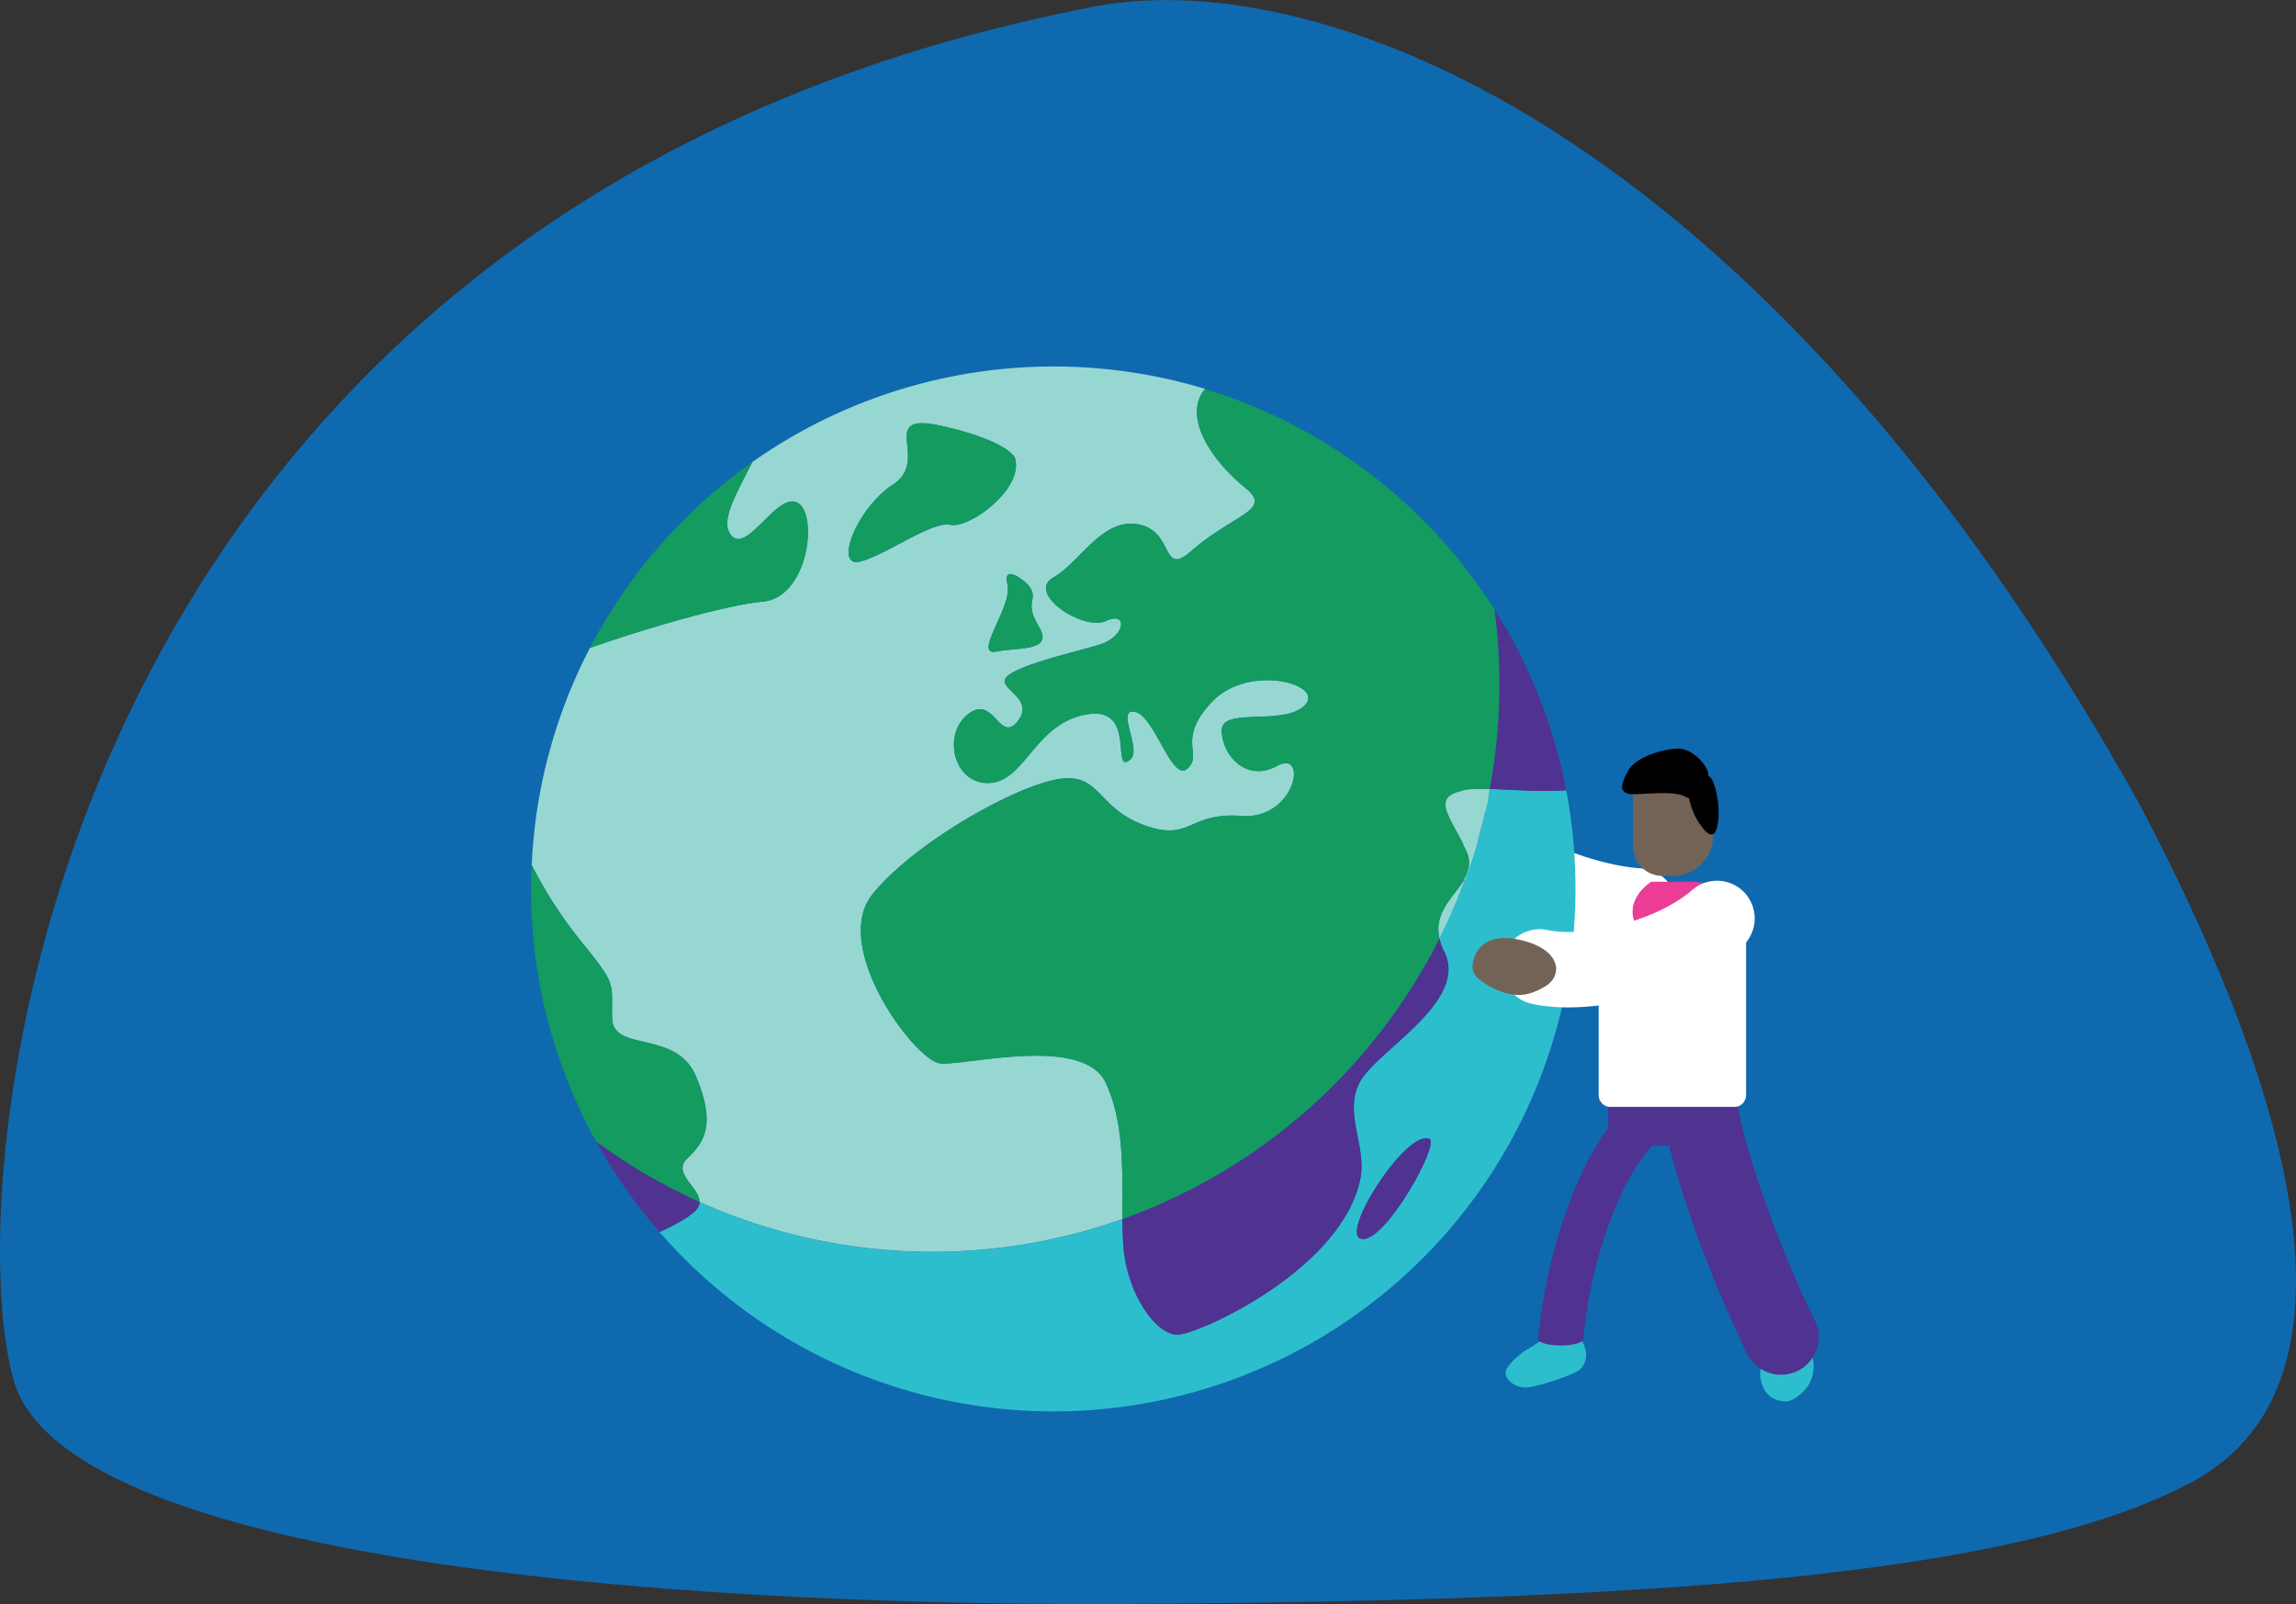 <svg id="Ebene_1" data-name="Ebene 1" xmlns="http://www.w3.org/2000/svg" width="560" height="391.1" viewBox="0 0 560 391.1"><rect x="0" y="0" width="560" height="391.1" fill="#333333" stroke="none"/><defs><style>.cls-2{fill:#2dbecd}.cls-3{fill:none;stroke-linecap:round;stroke-miterlimit:10;stroke-width:18.39px;stroke:#fff}.cls-4{fill:#736357}.cls-6{fill:#149b5f}.cls-7{fill:#503291}</style></defs><path d="M3.27 336.38C-11.32 283.37 14 51.35 264.91 2 319.56-9.91 429 29.22 522.08 196.55c38.75 73.57 55.63 141.7 12.5 164.83s-133.76 29.08-261.28 29.7c-115.63.55-258.15-11.57-270.03-54.7z" fill="#0f69af"/><path class="cls-2" d="M435.28 341.7c1.85.13 4.06-1.61 5.54-3.56a9 9 0 001.35-6.78c-1-5.49-3-6.49-5.15-6.36s-5.38 4.09-5.49 4.24c-1.28 2-2.53 4.28-2.15 6.67.51 3.29 2.26 5.54 5.9 5.79z"/><path class="cls-3" d="M399.71 220.91c-15.69-1-36.93-10.6-42.76-19.7"/><path class="cls-4" d="M344.32 194.14c1.85-3.13 6.35-5.44 13.71-.5s5.74 10.55 1.33 11.69-8.44 1.07-13.35-4.15c-3.28-3.48-2.88-5.01-1.69-7.04z"/><path class="cls-2" d="M382 192.68c-6.18.51-13.26-.17-18.64-.3a137.63 137.63 0 01-5.08 19.36 8.68 8.68 0 01-.64 1.81 138.94 138.94 0 01-6.55 15.29 14 14 0 001.16 3.17c6.1 12.2-16.37 24.07-20.54 31.78s1.85 15.73 0 24.07c-4.83 21.74-38.84 37.24-44.3 37.56s-12.84-10.27-13.48-22.42c-.1-1.85-.14-3.77-.15-5.72a138.7 138.7 0 01-103.16-4.18 2.86 2.86 0 01-.62 1.71c-1.05 1.38-4.48 3.57-9.13 5.62a127.36 127.36 0 00223.4-83.64 129 129 0 00-2.27-24.11zm-49.85 109.43c-5.78-.84 10.8-26.77 16.49-24.44 2.65 1.08-10.71 25.33-16.49 24.44z"/><path d="M358.43 192.52c-10.2 1.29-4.89 6.1-.72 14.93a6.54 6.54 0 01.57 4.29 137.63 137.63 0 005.08-19.36 34.29 34.29 0 00-4.93.14zm-7.34 36.32a138.94 138.94 0 006.55-15.29c-2.19 4.53-8.11 8.37-6.55 15.29zm-81.34 35.27c-5.45-11.88-34.35-4.17-40.44-4.82s-27-28.57-16.38-41.41 35-26.32 45.27-27.93 9.31 7.07 20.86 11.24 10.6-3.21 23.76-2.25 16.37-16.37 8.66-12.2-13.48-2.88-13.48-8.66 15.09-1 20.23-6.1-13.49-10.27-22.48-1-2.24 12.85-6.09 16.38-8-12.84-12.84-13.81 1.86 9.3-1.19 11.7c-4.81 3.79 1.83-13.3-10.69-11.06s-14.77 16.06-23.44 16.7-11.87-11.56-5.45-16.7 7.7 7.39 12.2 1.61-5.78-8-2.57-10.91 16.05-5.78 22.47-7.71 7.06-8.35 1.6-5.78-19.58-6.74-12.84-10.59 12.23-15.21 21.43-12.8c8 2.09 5 12.64 12.16 6.38 10.48-9.14 20-9.95 13.28-15.41-8.34-6.75-15.47-17.46-9.84-24.16a127.6 127.6 0 00-110.44 17.84c-4.16 8.17-7.77 14.29-5.32 17.67 3.86 5.29 11.35-10.6 16.39-7.71s2.57 23.11-8.59 24.08c-8.15.7-27.53 6.15-42.09 11.29a126.66 126.66 0 00-14.2 52.92 104.65 104.65 0 0012.62 19.33c8.43 10.35 6.74 9.63 7 18.06s15.65 2.65 20.47 14.2 2.16 15.89-2.17 20c-3.73 3.52 3 7 3 10.56a138.7 138.7 0 00103.16 4.18c-.07-10.91.61-23.06-4.02-33.13zm-18.62-121c2.23 3.25-1.5 3.49 2.23 9.63s-4.63 5.05-10.41 6.14 4.12-11.08 2.77-16.38 4.44-.84 5.41.59zm-33.22-25c9.15-6-4.33-17.82 11.8-14.21s17.81 7.71 17.81 7.71c2.41 7.46-11.07 17.33-15.65 16.37s-15.13 7-21.89 8.91-1.22-12.82 7.93-18.84z" fill="#96d7d2"/><path class="cls-6" d="M358.28 211.74l-.64 1.81a8.68 8.68 0 00.64-1.81z"/><path class="cls-7" d="M273.78 297.23c0 1.95.05 3.87.15 5.72.64 12.2 8 22.79 13.48 22.47s39.47-15.82 44.3-37.56c1.85-8.34-4.17-16.37 0-24.07s26.64-19.58 20.54-31.78a14 14 0 01-1.16-3.17 138.76 138.76 0 01-77.31 68.39zm89.58-104.85c5.38.13 12.46.81 18.64.3a126.93 126.93 0 00-17.49-44.1 139.78 139.78 0 01-1.15 43.8z"/><path class="cls-6" d="M293.94 94.85c-5.63 6.7 1.5 17.41 9.84 24.16 6.74 5.46-2.8 6.27-13.28 15.41-7.18 6.26-4.17-4.29-12.16-6.38-9.2-2.41-14.69 9-21.43 12.8s7.39 13.16 12.84 10.59 4.82 3.85-1.6 5.78-19.26 4.82-22.47 7.71 7.06 5.13 2.57 10.91-5.78-6.74-12.2-1.61-3.21 17.34 5.45 16.7 10.92-14.45 23.44-16.7 5.88 14.85 10.69 11.06c3.05-2.4-3.63-12.66 1.19-11.7s9 17.34 12.84 13.81-2.89-7.07 6.09-16.38 27.61-4.17 22.48 1-20.23.32-20.23 6.1 5.78 12.84 13.48 8.66 4.5 13.17-8.66 12.2-12.2 6.42-23.76 2.25-10.59-12.87-20.86-11.22-34.67 15-45.27 27.88 10.28 40.77 16.38 41.41 35-7.06 40.44 4.82c4.63 10.07 3.95 22.22 4 33.12a138.76 138.76 0 0077.31-68.39c-1.56-6.92 4.36-10.76 6.55-15.29l.64-1.81a6.54 6.54 0 00-.57-4.29c-4.17-8.83-9.48-13.64.72-14.93a34.29 34.29 0 014.93-.14 139.78 139.78 0 001.15-43.8 127.71 127.71 0 00-70.54-53.73zm-62.07 33.07c4.58 1 18.06-8.91 15.65-16.37 0 0-1.68-4.1-17.81-7.71s-2.65 8.19-11.8 14.21-14.69 20.7-7.93 18.78 17.32-9.83 21.89-8.91zm-37.3-5.3c-5-2.89-12.53 13-16.39 7.71-2.45-3.38 1.16-9.5 5.32-17.67A128 128 0 00143.89 158c14.56-5.14 33.94-10.59 42.09-11.29 11.16-.98 13.63-21.2 8.59-24.09z"/><path class="cls-7" d="M170 294.76a2.86 2.86 0 00.62-1.71 138.56 138.56 0 01-25.24-14.78 127.51 127.51 0 0015.49 22.11c4.65-2.05 8.13-4.24 9.13-5.62z"/><path class="cls-6" d="M167.59 282.49c4.33-4.1 7-8.43 2.17-20s-20.23-5.78-20.47-14.2 1.45-7.71-7-18.06a104.65 104.65 0 01-12.62-19.33c-.09 1.93-.14 3.88-.14 5.83a126.82 126.82 0 0015.83 61.53 138.56 138.56 0 0025.24 14.78c.04-3.51-6.74-7.04-3.01-10.55z"/><path class="cls-7" d="M348.64 277.67c-5.69-2.33-22.27 23.6-16.49 24.44s19.14-23.36 16.49-24.44z"/><path class="cls-6" d="M245.72 142.48c1.35 5.3-8.55 17.46-2.77 16.38s14.14 0 10.41-6.14 0-6.38-2.23-9.63c-.97-1.43-6.76-5.9-5.41-.61z"/><path class="cls-2" d="M385.26 334c1.46-1.29 2.19-3.6.95-6.29-1-2.21-4-4.47-6.24-3.42l-7.38 4.7c-1.36.63-4.85 3.61-5.3 5.25-.52 1.87 2.06 4.17 4.92 4.07s11.58-3.06 13.05-4.31z"/><path class="cls-4" d="M408.07 184.73a9.77 9.77 0 019.77 9.77v9.29a9.77 9.77 0 01-9.77 9.77h-2.63a7.14 7.14 0 01-7.14-7.14V194.5a9.77 9.77 0 019.77-9.77z"/><path d="M416.63 188.41c-.32-1.74-3.72-6-7.5-5.88s-10.31 2.09-12.13 5.55-1.83 4.76 0 5.41 11.07-1.11 14.23.85c2.88 1.78 5.85-3.45 5.4-5.93z"/><path d="M417.43 189.85c-1.24-1.95-6.65.14-6.2 1.9s1.08 5.47 2.66 8.08 3.89 5.6 4.87 2c1.08-4-.09-10.02-1.33-11.98z"/><path d="M415.2 273.32c2.64 13.57 11.42 37.05 19.19 52.7" stroke="#503291" fill="none" stroke-linecap="round" stroke-miterlimit="10" stroke-width="18.39"/><path class="cls-7" d="M375.17 326.52c2.24-24.9 12.6-50.87 23.6-57.86l4.66-3 5.93 9.33-4.66 3c-6.27 4-16.35 24.38-18.52 48.53z"/><path d="M402.93 227.73c6.52-.33 6.85-10.37 12.69-12.38a12.9 12.9 0 00-3-.36h-9.97c-7.73 5.5-4.08 13.01.28 12.74z" fill="#eb3c96"/><path d="M415.62 215.35c-5.84 2-6.17 12.05-12.69 12.38-4.36.22-8-7.24-.28-12.71a13.24 13.24 0 00-12.73 13.22V267a2.93 2.93 0 002.93 2.93h30.09a2.93 2.93 0 002.93-2.93v-38.76a13.24 13.24 0 00-10.25-12.89z" fill="#fff"/><path class="cls-7" d="M392.25 269.89v4.71c0 2.63 1.85 4.76 4.14 4.76h17.68a9.47 9.47 0 009.47-9.47h-31.29z"/><path d="M421.25 227.12c-7.61 12-23.65 16.53-31.33 17.08v-7.39z" fill="#e6e6e6"/><path class="cls-3" d="M418.78 223.94c-11.9 10.28-32.7 14.22-43.24 11.82"/><path class="cls-4" d="M359.38 234.08c.85-3.53 4.48-7.05 13-4.48s8.57 8.42 4.67 10.8-7.76 3.48-14-.08c-4.16-2.32-4.22-3.95-3.67-6.24z"/><ellipse class="cls-7" cx="380.67" cy="326.53" rx="5.5" ry="1.54"/></svg>